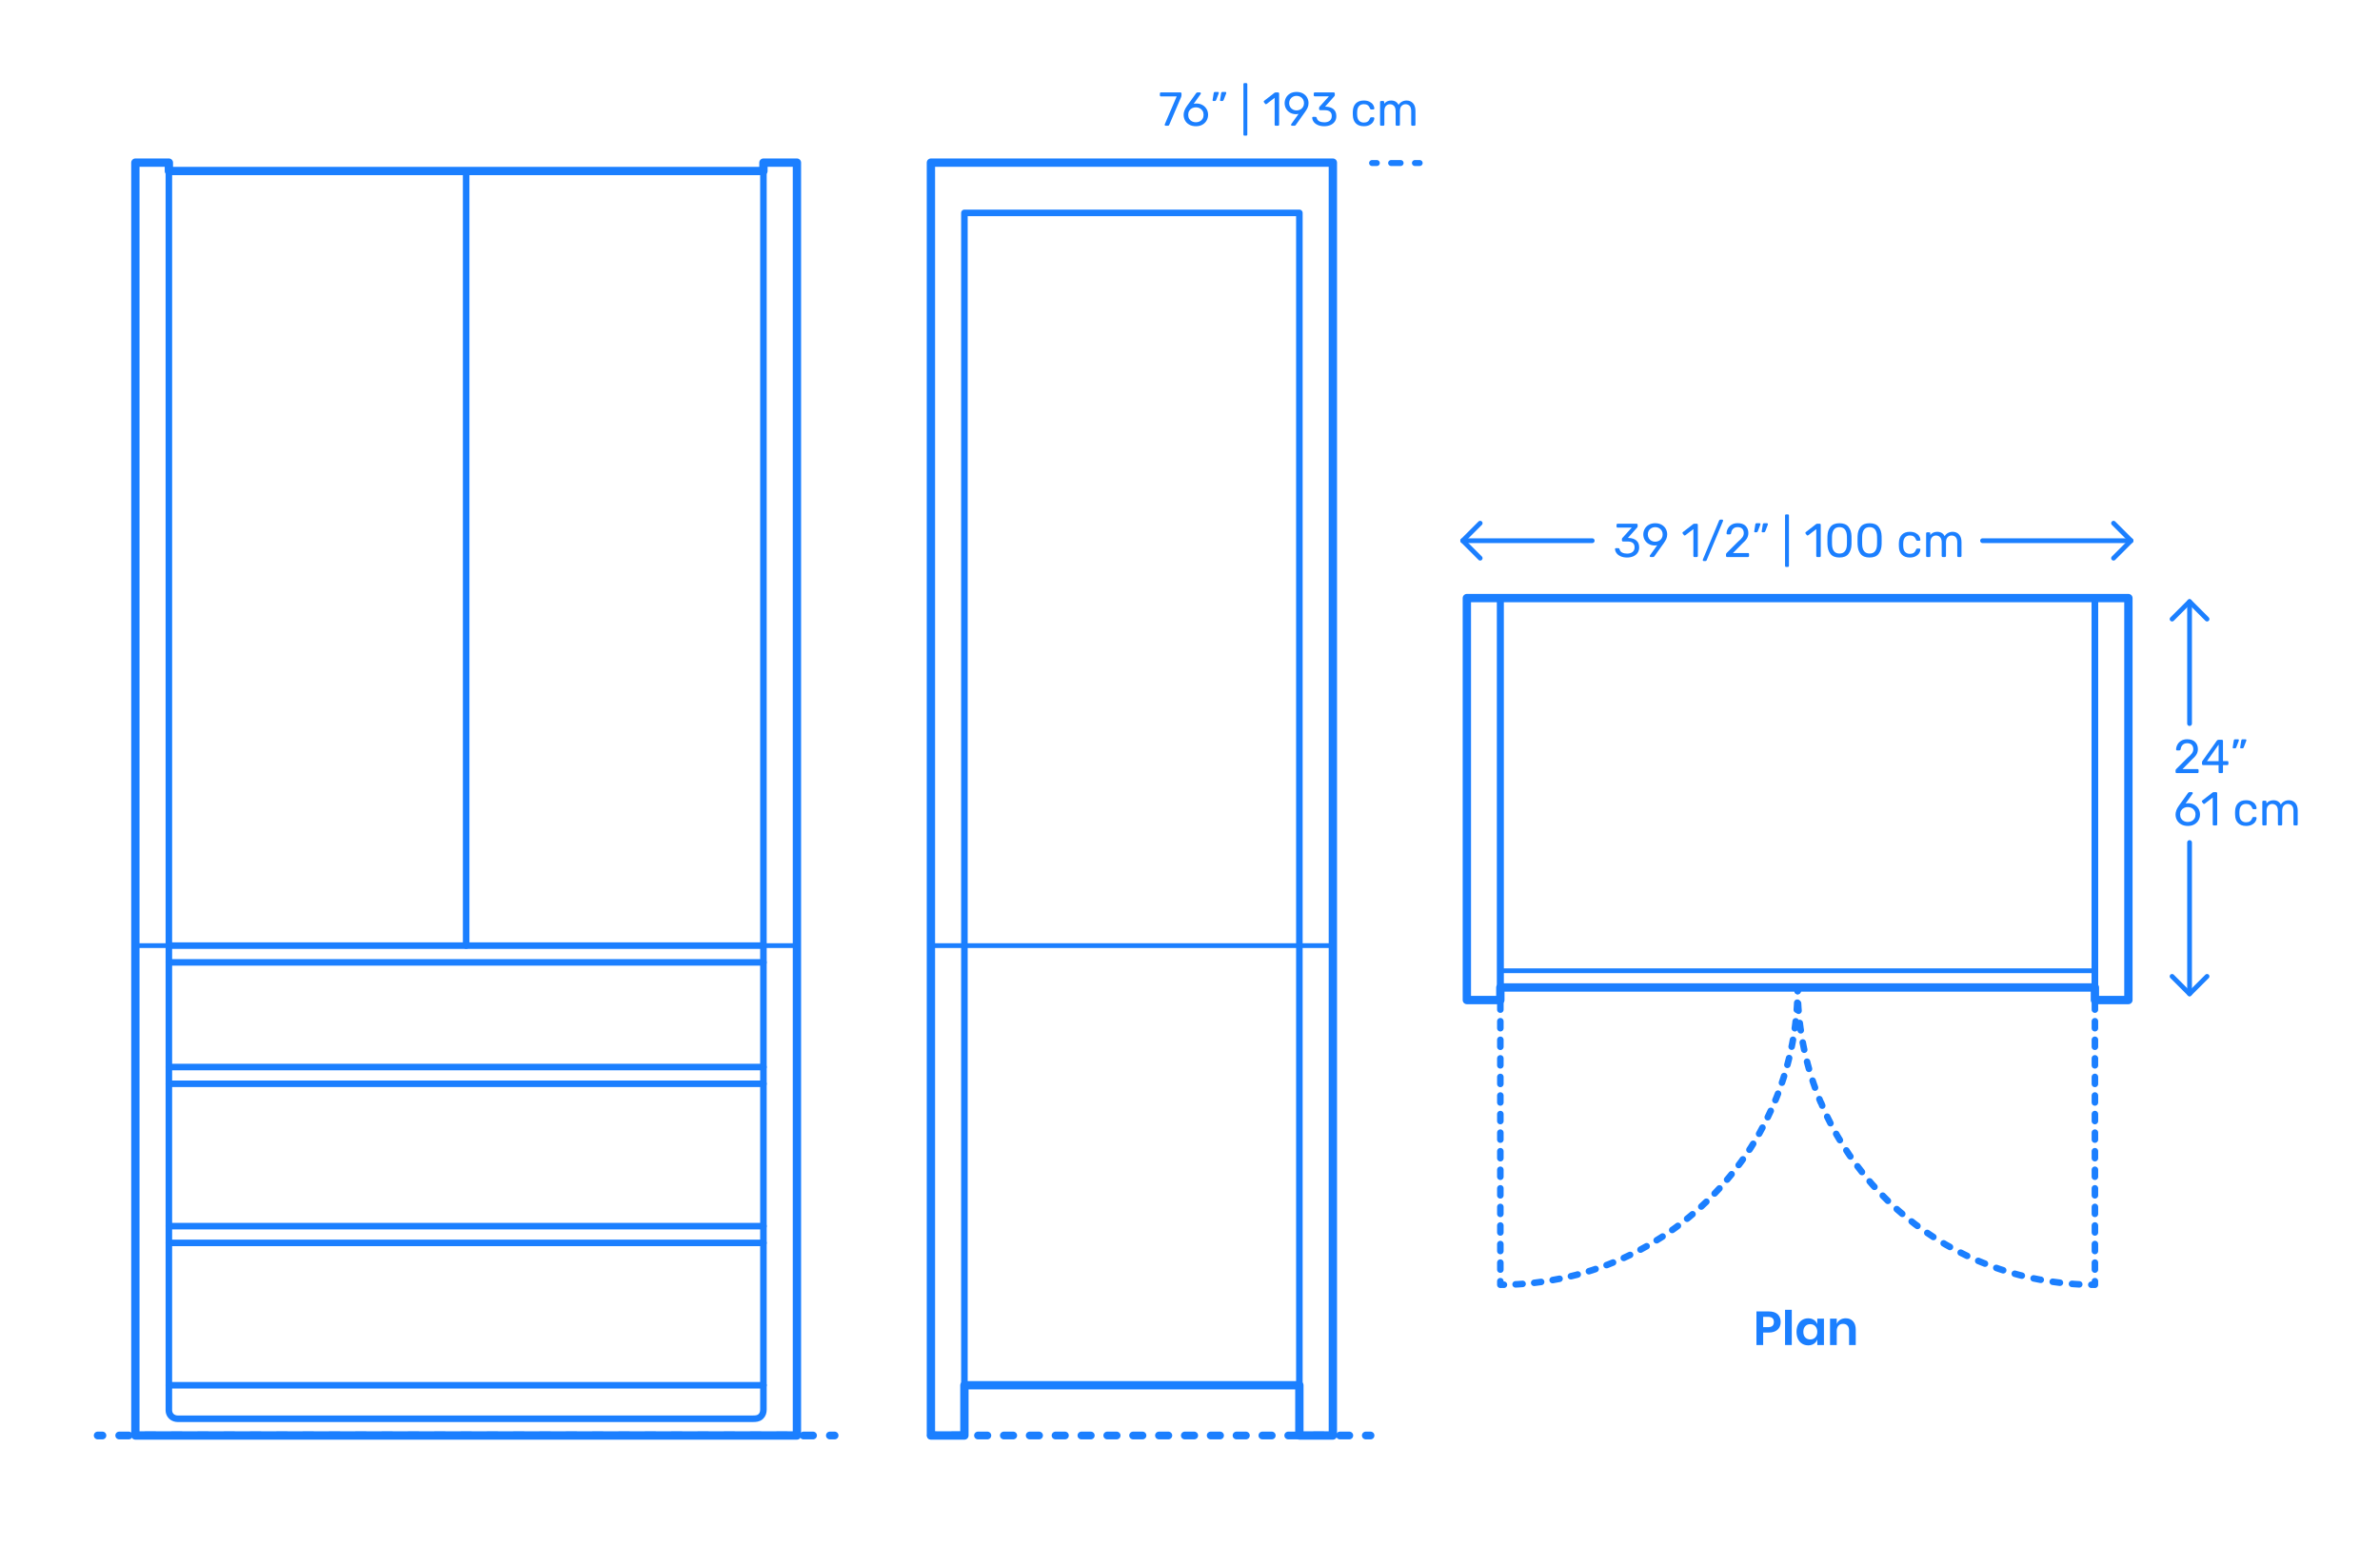 <?xml version="1.0" encoding="utf-8"?>
<!-- Generator: Adobe Illustrator 23.0.3, SVG Export Plug-In . SVG Version: 6.00 Build 0)  -->
<!DOCTYPE svg PUBLIC "-//W3C//DTD SVG 1.1//EN" "http://www.w3.org/Graphics/SVG/1.1/DTD/svg11.dtd">
<svg version="1.1" xmlns:x="http://ns.adobe.com/Extensibility/1.0/" xmlns:i="http://ns.adobe.com/AdobeIllustrator/10.0/" xmlns:graph="http://ns.adobe.com/Graphs/1.0/"
	 xmlns="http://www.w3.org/2000/svg" xmlns:xlink="http://www.w3.org/1999/xlink" x="0px" y="0px" viewBox="0 0 1000 650"
	 enable-background="new 0 0 1000 650" xml:space="preserve">
<g id="FILL-BACKGROUND">
	<rect fill="#FFFFFF" width="1000" height="650"/>
</g>
<g id="N-DIMENSIONS">
	<g id="MTEXT_36_">
		<g>
			<g>
				<g>
					<path fill="#1B7FFF" d="M740.824,559.896v5.24h-2.82v-14.12h5.14c1.667,0,2.923,0.4,3.77,1.2s1.27,1.887,1.27,3.26
						c0,1.347-0.437,2.42-1.31,3.22c-0.874,0.801-2.117,1.2-3.73,1.2H740.824z M745.324,555.476c0-0.706-0.193-1.246-0.58-1.62
						c-0.387-0.373-1.02-0.56-1.9-0.56h-2.02v4.34h2.02C744.497,557.636,745.324,556.916,745.324,555.476z"/>
					<path fill="#1B7FFF" d="M752.844,550.336v14.8h-2.82v-14.8H752.844z"/>
					<path fill="#1B7FFF" d="M762.144,554.576c0.667,0.439,1.14,1.033,1.42,1.779v-2.3h2.8v11.08h-2.8v-2.32
						c-0.28,0.747-0.753,1.344-1.42,1.79c-0.667,0.447-1.467,0.67-2.4,0.67c-0.934,0-1.773-0.227-2.52-0.68
						c-0.747-0.453-1.33-1.11-1.75-1.97c-0.42-0.86-0.63-1.87-0.63-3.03s0.21-2.17,0.63-3.03c0.42-0.859,1.003-1.517,1.75-1.97
						c0.747-0.453,1.586-0.68,2.52-0.68C760.677,553.916,761.477,554.136,762.144,554.576z M758.503,557.235
						c-0.533,0.574-0.8,1.36-0.8,2.36s0.267,1.783,0.8,2.35c0.533,0.567,1.24,0.851,2.12,0.851c0.853,0,1.557-0.29,2.11-0.87
						s0.83-1.356,0.83-2.33c0-0.986-0.277-1.77-0.83-2.35s-1.257-0.87-2.11-0.87C759.744,556.376,759.037,556.663,758.503,557.235z"
						/>
					<path fill="#1B7FFF" d="M778.583,555.155c0.76,0.841,1.14,2.021,1.14,3.54v6.44h-2.8v-6.12c0-0.88-0.227-1.563-0.68-2.05
						c-0.454-0.486-1.074-0.73-1.86-0.73c-0.8,0-1.44,0.261-1.92,0.78c-0.48,0.521-0.72,1.267-0.72,2.24v5.88h-2.82v-11.08h2.82
						v2.22c0.293-0.746,0.776-1.33,1.45-1.75s1.45-0.63,2.33-0.63C776.804,553.896,777.824,554.315,778.583,555.155z"/>
				</g>
			</g>
		</g>
	</g>
	<g>
		<g id="POLYLINE_584_">
			
				<polyline fill="none" stroke="#1B7FFF" stroke-width="2" stroke-linecap="round" stroke-linejoin="round" stroke-miterlimit="10" points="
				927.332,410.242 919.984,417.59 912.637,410.242 			"/>
		</g>
		<g id="POLYLINE_583_">
			
				<polyline fill="none" stroke="#1B7FFF" stroke-width="2" stroke-linecap="round" stroke-linejoin="round" stroke-miterlimit="10" points="
				927.332,260.119 919.984,252.772 912.637,260.119 			"/>
		</g>
		<g id="MTEXT_105_">
			<g>
				<g>
					<g>
						<path fill="#1B7FFF" d="M914.229,324.704c-0.087-0.087-0.13-0.196-0.13-0.33v-0.601c0-0.307,0.167-0.6,0.5-0.879l4.359-4.34
							c0.987-0.841,1.667-1.527,2.04-2.061c0.373-0.533,0.56-1.1,0.56-1.7c0-0.786-0.22-1.403-0.66-1.851
							c-0.44-0.445-1.08-0.67-1.92-0.67c-0.8,0-1.433,0.234-1.9,0.701c-0.466,0.467-0.753,1.093-0.859,1.879
							c-0.027,0.147-0.094,0.26-0.2,0.34c-0.107,0.08-0.213,0.121-0.32,0.121h-0.96c-0.12,0-0.22-0.041-0.3-0.121
							c-0.08-0.08-0.12-0.172-0.12-0.279c0.026-0.707,0.216-1.391,0.57-2.051c0.353-0.659,0.876-1.199,1.57-1.619
							c0.693-0.42,1.533-0.631,2.52-0.631c1.493,0,2.617,0.391,3.37,1.171c0.753,0.78,1.13,1.771,1.13,2.97
							c0,0.84-0.203,1.598-0.61,2.27c-0.407,0.674-1.043,1.384-1.91,2.131l-3.94,4h6.3c0.146,0,0.26,0.039,0.34,0.119
							s0.12,0.193,0.12,0.34v0.761c0,0.134-0.043,0.243-0.13,0.33c-0.086,0.087-0.197,0.13-0.33,0.13h-8.76
							C914.426,324.834,914.316,324.791,914.229,324.704z"/>
						<path fill="#1B7FFF" d="M932.309,324.704c-0.087-0.087-0.13-0.196-0.13-0.33v-2.92h-6.5c-0.133,0-0.244-0.044-0.33-0.13
							c-0.087-0.087-0.13-0.197-0.13-0.33v-0.74c0-0.187,0.073-0.387,0.22-0.6l6.02-8.48c0.067-0.106,0.167-0.189,0.3-0.25
							c0.133-0.061,0.28-0.09,0.44-0.09h1.36c0.146,0,0.26,0.04,0.34,0.12c0.08,0.08,0.12,0.193,0.12,0.34v8.479h1.82
							c0.133,0,0.243,0.044,0.33,0.131c0.087,0.086,0.13,0.197,0.13,0.33v0.76c0,0.133-0.043,0.243-0.13,0.33
							c-0.087,0.086-0.197,0.13-0.33,0.13h-1.82v2.92c0,0.134-0.043,0.243-0.13,0.33c-0.087,0.087-0.197,0.13-0.33,0.13h-0.92
							C932.505,324.834,932.395,324.791,932.309,324.704z M927.299,319.814h4.9v-6.961L927.299,319.814z"/>
						<path fill="#1B7FFF" d="M938.168,314.314c-0.06-0.08-0.077-0.181-0.05-0.301l0.44-2.8c0.053-0.386,0.24-0.58,0.56-0.58h1.28
							c0.093,0,0.17,0.034,0.23,0.101s0.09,0.146,0.09,0.24c0,0.133-0.02,0.239-0.06,0.319l-1.04,2.7
							c-0.067,0.146-0.14,0.257-0.22,0.33s-0.2,0.109-0.36,0.109h-0.62C938.312,314.434,938.229,314.395,938.168,314.314z
							 M941.309,314.314c-0.06-0.08-0.077-0.181-0.05-0.301l0.44-2.8c0.053-0.386,0.24-0.58,0.56-0.58h1.28
							c0.093,0,0.17,0.034,0.23,0.101s0.09,0.146,0.09,0.24c0,0.133-0.02,0.239-0.06,0.319l-1.04,2.7
							c-0.067,0.146-0.14,0.257-0.22,0.33s-0.2,0.109-0.36,0.109h-0.62C941.452,314.434,941.369,314.395,941.309,314.314z"/>
						<path fill="#1B7FFF" d="M916.489,346.383c-0.78-0.433-1.374-1.016-1.78-1.75c-0.407-0.732-0.61-1.532-0.61-2.399
							c0-1.146,0.46-2.373,1.38-3.68l3.82-5.32c0.013-0.013,0.05-0.06,0.11-0.14s0.137-0.144,0.23-0.19
							c0.093-0.046,0.2-0.069,0.32-0.069h0.98c0.12,0,0.217,0.043,0.29,0.129c0.073,0.088,0.11,0.19,0.11,0.311
							c0,0.066-0.034,0.153-0.1,0.26l-2.92,4.08c0.346-0.08,0.733-0.119,1.16-0.119c0.973,0,1.83,0.217,2.57,0.649
							c0.74,0.434,1.313,1.007,1.72,1.72c0.407,0.714,0.61,1.497,0.61,2.35c0,0.854-0.203,1.65-0.61,2.391s-0.997,1.33-1.77,1.77
							c-0.773,0.44-1.687,0.66-2.74,0.66C918.192,347.033,917.269,346.816,916.489,346.383z M920.859,345.014
							c0.493-0.24,0.886-0.597,1.18-1.07c0.293-0.473,0.44-1.043,0.44-1.71c0-0.653-0.15-1.216-0.45-1.69
							c-0.3-0.473-0.697-0.832-1.19-1.08c-0.494-0.246-1.027-0.369-1.6-0.369c-0.574,0-1.107,0.123-1.6,0.369
							c-0.494,0.248-0.887,0.607-1.18,1.08c-0.293,0.475-0.44,1.037-0.44,1.69c0,0.667,0.146,1.237,0.44,1.71
							c0.293,0.474,0.686,0.83,1.18,1.07c0.493,0.24,1.026,0.359,1.6,0.359C919.825,345.373,920.365,345.254,920.859,345.014z"/>
						<path fill="#1B7FFF" d="M929.839,346.703c-0.08-0.086-0.12-0.196-0.12-0.33v-11.279l-3.36,2.58
							c-0.094,0.08-0.194,0.119-0.3,0.119c-0.12,0-0.233-0.066-0.34-0.199l-0.48-0.62c-0.067-0.093-0.1-0.187-0.1-0.28
							c0-0.146,0.066-0.267,0.2-0.359l4.34-3.36c0.146-0.093,0.32-0.14,0.52-0.14h0.94c0.133,0,0.243,0.043,0.33,0.129
							c0.086,0.088,0.13,0.197,0.13,0.33v13.08c0,0.134-0.043,0.244-0.13,0.33c-0.087,0.088-0.197,0.131-0.33,0.131h-0.98
							C930.025,346.834,929.918,346.791,929.839,346.703z"/>
						<path fill="#1B7FFF" d="M940.378,345.824c-0.8-0.807-1.22-1.938-1.26-3.391l-0.02-0.801l0.02-0.799
							c0.04-1.453,0.46-2.584,1.26-3.391c0.8-0.807,1.913-1.21,3.34-1.21c0.96,0,1.77,0.17,2.43,0.511
							c0.66,0.34,1.153,0.763,1.48,1.27s0.503,1.014,0.53,1.52c0.013,0.12-0.03,0.227-0.13,0.32c-0.1,0.094-0.21,0.141-0.33,0.141
							h-0.88c-0.133,0-0.233-0.031-0.3-0.091c-0.067-0.06-0.133-0.17-0.2-0.329c-0.24-0.654-0.57-1.117-0.99-1.391
							s-0.95-0.41-1.59-0.41c-0.84,0-1.507,0.26-2,0.78c-0.494,0.521-0.76,1.313-0.8,2.38l-0.02,0.699l0.02,0.701
							c0.04,1.066,0.307,1.859,0.8,2.379c0.493,0.521,1.16,0.781,2,0.781c0.653,0,1.187-0.137,1.6-0.41
							c0.414-0.273,0.74-0.736,0.98-1.391c0.067-0.16,0.133-0.27,0.2-0.33c0.066-0.06,0.167-0.09,0.3-0.09h0.88
							c0.12,0,0.23,0.047,0.33,0.141c0.1,0.093,0.143,0.199,0.13,0.319c-0.027,0.493-0.204,0.993-0.53,1.5s-0.82,0.934-1.48,1.28
							c-0.66,0.346-1.47,0.52-2.43,0.52C942.291,347.033,941.178,346.631,940.378,345.824z"/>
						<path fill="#1B7FFF" d="M950.688,346.703c-0.087-0.086-0.13-0.196-0.13-0.33v-9.479c0-0.134,0.043-0.243,0.13-0.33
							s0.197-0.13,0.33-0.13h0.84c0.133,0,0.24,0.043,0.32,0.13s0.12,0.196,0.12,0.33v0.681c0.72-0.895,1.693-1.341,2.92-1.341
							c1.466,0,2.506,0.614,3.12,1.841c0.32-0.561,0.777-1.008,1.37-1.341s1.257-0.5,1.99-0.5c1.093,0,1.986,0.374,2.68,1.12
							c0.693,0.747,1.04,1.826,1.04,3.24v5.779c0,0.134-0.043,0.244-0.13,0.33c-0.087,0.088-0.197,0.131-0.33,0.131h-0.86
							c-0.133,0-0.244-0.043-0.33-0.131c-0.087-0.086-0.13-0.196-0.13-0.33v-5.6c0-1.066-0.22-1.83-0.66-2.29s-1.02-0.69-1.74-0.69
							c-0.64,0-1.19,0.237-1.65,0.711c-0.46,0.473-0.69,1.229-0.69,2.27v5.6c0,0.134-0.043,0.244-0.13,0.33
							c-0.087,0.088-0.197,0.131-0.33,0.131h-0.88c-0.133,0-0.244-0.043-0.33-0.131c-0.087-0.086-0.13-0.196-0.13-0.33v-5.6
							c0-1.053-0.23-1.812-0.69-2.279s-1.03-0.701-1.71-0.701c-0.64,0-1.19,0.234-1.65,0.701c-0.46,0.467-0.69,1.219-0.69,2.26
							v5.619c0,0.134-0.043,0.244-0.13,0.33c-0.087,0.088-0.197,0.131-0.33,0.131h-0.88
							C950.885,346.834,950.775,346.791,950.688,346.703z"/>
					</g>
				</g>
			</g>
		</g>
		<g id="POLYLINE_582_">
			
				<line fill="none" stroke="#1B7FFF" stroke-width="2" stroke-linecap="round" stroke-linejoin="round" stroke-miterlimit="10" x1="919.984" y1="417.59" x2="919.984" y2="354"/>
		</g>
		<g id="POLYLINE_581_">
			
				<line fill="none" stroke="#1B7FFF" stroke-width="2" stroke-linecap="round" stroke-linejoin="round" stroke-miterlimit="10" x1="919.984" y1="304.023" x2="919.984" y2="252.772"/>
		</g>
	</g>
	<g>
		<g id="POLYLINE_580_">
			
				<polyline fill="none" stroke="#1B7FFF" stroke-width="2" stroke-linecap="round" stroke-linejoin="round" stroke-miterlimit="10" points="
				888.046,219.833 895.393,227.181 888.046,234.528 			"/>
		</g>
		<g id="POLYLINE_579_">
			
				<polyline fill="none" stroke="#1B7FFF" stroke-width="2" stroke-linecap="round" stroke-linejoin="round" stroke-miterlimit="10" points="
				621.923,219.833 614.575,227.181 621.923,234.528 			"/>
		</g>
		<g id="MTEXT_103_">
			<g>
				<g>
					<g>
						<path fill="#1B7FFF" d="M680.94,233.736c-0.76-0.34-1.337-0.783-1.73-1.33c-0.394-0.546-0.604-1.112-0.63-1.699
							c0-0.12,0.04-0.217,0.12-0.29s0.18-0.11,0.3-0.11h0.9c0.146,0,0.267,0.03,0.36,0.09c0.093,0.061,0.167,0.178,0.22,0.351
							c0.173,0.68,0.55,1.159,1.13,1.44c0.58,0.279,1.263,0.42,2.05,0.42c0.96,0,1.723-0.23,2.29-0.69
							c0.566-0.46,0.85-1.116,0.85-1.97c0-1.627-0.994-2.44-2.98-2.44h-1.88c-0.134,0-0.244-0.043-0.33-0.13
							c-0.087-0.086-0.13-0.197-0.13-0.33v-0.52c0-0.201,0.073-0.373,0.22-0.521l3.9-4.319h-5.92c-0.133,0-0.243-0.041-0.33-0.121
							s-0.13-0.186-0.13-0.319v-0.72c0-0.146,0.043-0.264,0.13-0.351s0.197-0.13,0.33-0.13h7.92c0.146,0,0.263,0.043,0.35,0.13
							c0.086,0.087,0.13,0.204,0.13,0.351v0.66c0,0.146-0.067,0.299-0.2,0.459l-3.9,4.381h0.32c1.36,0.039,2.437,0.393,3.23,1.06
							c0.793,0.667,1.19,1.64,1.19,2.92c0,0.88-0.217,1.637-0.65,2.271c-0.434,0.633-1.037,1.119-1.81,1.459
							c-0.773,0.34-1.647,0.511-2.62,0.511C682.6,234.247,681.7,234.076,680.94,233.736z"/>
						<path fill="#1B7FFF" d="M693.27,233.917c-0.073-0.087-0.11-0.19-0.11-0.31c0-0.094,0.026-0.181,0.08-0.261l3.08-4.28
							c-0.32,0.08-0.693,0.121-1.12,0.121c-0.96-0.014-1.8-0.237-2.52-0.67c-0.72-0.434-1.27-1-1.65-1.701
							c-0.38-0.699-0.57-1.449-0.57-2.25c0-0.799,0.19-1.56,0.57-2.279c0.38-0.721,0.946-1.307,1.7-1.76s1.663-0.681,2.73-0.681
							s1.98,0.22,2.74,0.66c0.76,0.44,1.333,1.017,1.72,1.729c0.386,0.714,0.58,1.478,0.58,2.291c0,0.732-0.13,1.379-0.39,1.939
							c-0.26,0.561-0.604,1.141-1.03,1.74l-3.88,5.439c-0.093,0.121-0.184,0.217-0.27,0.291c-0.087,0.072-0.21,0.109-0.37,0.109h-1
							C693.439,234.047,693.343,234.004,693.27,233.917z M697.04,227.227c0.48-0.253,0.86-0.609,1.14-1.07
							c0.28-0.459,0.42-0.989,0.42-1.59c0-0.613-0.14-1.152-0.42-1.619s-0.66-0.827-1.14-1.08c-0.48-0.254-1.007-0.381-1.58-0.381
							c-0.56,0-1.077,0.127-1.55,0.381c-0.474,0.253-0.85,0.613-1.13,1.08c-0.28,0.467-0.42,1.006-0.42,1.619
							c0,0.601,0.14,1.131,0.42,1.59c0.28,0.461,0.653,0.817,1.12,1.07c0.466,0.254,0.986,0.381,1.56,0.381
							S696.56,227.48,697.04,227.227z"/>
						<path fill="#1B7FFF" d="M711.619,233.917c-0.08-0.087-0.12-0.196-0.12-0.33v-11.28l-3.36,2.58
							c-0.094,0.08-0.194,0.12-0.3,0.12c-0.12,0-0.233-0.066-0.34-0.2l-0.48-0.619c-0.067-0.094-0.1-0.188-0.1-0.281
							c0-0.146,0.066-0.266,0.2-0.359l4.34-3.359c0.146-0.094,0.32-0.141,0.52-0.141h0.94c0.133,0,0.243,0.043,0.33,0.13
							c0.086,0.087,0.13,0.196,0.13,0.33v13.08c0,0.134-0.043,0.243-0.13,0.33c-0.087,0.087-0.197,0.13-0.33,0.13h-0.98
							C711.805,234.047,711.698,234.004,711.619,233.917z"/>
						<path fill="#1B7FFF" d="M715.559,235.607c-0.08-0.08-0.12-0.174-0.12-0.281c0-0.053,0.02-0.133,0.06-0.239l6.84-16.42
							c0.12-0.227,0.293-0.341,0.52-0.341h0.74c0.106,0,0.2,0.041,0.28,0.121s0.12,0.173,0.12,0.279c0,0.054-0.02,0.134-0.06,0.24
							l-6.86,16.42c-0.027,0.08-0.083,0.156-0.17,0.23c-0.087,0.072-0.204,0.109-0.35,0.109h-0.72
							C715.731,235.727,715.639,235.688,715.559,235.607z"/>
						<path fill="#1B7FFF" d="M725.348,233.917c-0.087-0.087-0.13-0.196-0.13-0.33v-0.601c0-0.307,0.167-0.6,0.5-0.879l4.36-4.34
							c0.987-0.841,1.667-1.527,2.04-2.061c0.373-0.533,0.56-1.1,0.56-1.7c0-0.786-0.22-1.403-0.66-1.851
							c-0.44-0.445-1.08-0.67-1.92-0.67c-0.8,0-1.433,0.234-1.9,0.701s-0.753,1.093-0.86,1.879c-0.027,0.147-0.094,0.26-0.2,0.34
							c-0.107,0.08-0.213,0.121-0.32,0.121h-0.96c-0.12,0-0.22-0.041-0.3-0.121c-0.08-0.08-0.12-0.172-0.12-0.279
							c0.026-0.707,0.216-1.391,0.57-2.051c0.353-0.659,0.876-1.199,1.57-1.619s1.533-0.631,2.52-0.631
							c1.493,0,2.617,0.391,3.37,1.171c0.753,0.78,1.13,1.771,1.13,2.97c0,0.84-0.203,1.598-0.61,2.27
							c-0.407,0.674-1.043,1.384-1.91,2.131l-3.94,4h6.3c0.146,0,0.26,0.039,0.34,0.119s0.12,0.193,0.12,0.34v0.761
							c0,0.134-0.043,0.243-0.13,0.33c-0.086,0.087-0.197,0.13-0.33,0.13h-8.76C725.545,234.047,725.435,234.004,725.348,233.917z"
							/>
						<path fill="#1B7FFF" d="M737.128,223.527c-0.06-0.08-0.077-0.181-0.05-0.301l0.44-2.8c0.053-0.386,0.24-0.58,0.56-0.58h1.28
							c0.093,0,0.17,0.034,0.23,0.101s0.09,0.146,0.09,0.24c0,0.133-0.02,0.239-0.06,0.319l-1.04,2.7
							c-0.067,0.146-0.14,0.257-0.22,0.33s-0.2,0.109-0.36,0.109h-0.62C737.271,223.646,737.188,223.607,737.128,223.527z
							 M740.269,223.527c-0.06-0.08-0.077-0.181-0.05-0.301l0.44-2.8c0.053-0.386,0.24-0.58,0.56-0.58h1.28
							c0.093,0,0.17,0.034,0.23,0.101s0.09,0.146,0.09,0.24c0,0.133-0.02,0.239-0.06,0.319l-1.04,2.7
							c-0.067,0.146-0.14,0.257-0.22,0.33s-0.2,0.109-0.36,0.109h-0.62C740.412,223.646,740.329,223.607,740.269,223.527z"/>
						<path fill="#1B7FFF" d="M750.138,238.076c-0.08-0.086-0.12-0.196-0.12-0.329v-21.16c0-0.134,0.04-0.243,0.12-0.33
							s0.187-0.13,0.32-0.13h0.74c0.133,0,0.243,0.043,0.33,0.13c0.087,0.087,0.13,0.196,0.13,0.33v21.16
							c0,0.133-0.043,0.243-0.13,0.329c-0.086,0.088-0.197,0.131-0.33,0.131h-0.74C750.325,238.207,750.218,238.164,750.138,238.076
							z"/>
						<path fill="#1B7FFF" d="M763.257,233.917c-0.08-0.087-0.12-0.196-0.12-0.33v-11.28l-3.36,2.58
							c-0.094,0.08-0.194,0.12-0.3,0.12c-0.12,0-0.233-0.066-0.34-0.2l-0.48-0.619c-0.067-0.094-0.1-0.188-0.1-0.281
							c0-0.146,0.066-0.266,0.2-0.359l4.34-3.359c0.146-0.094,0.32-0.141,0.52-0.141h0.94c0.133,0,0.243,0.043,0.33,0.13
							c0.086,0.087,0.13,0.196,0.13,0.33v13.08c0,0.134-0.043,0.243-0.13,0.33c-0.087,0.087-0.197,0.13-0.33,0.13h-0.98
							C763.444,234.047,763.337,234.004,763.257,233.917z"/>
						<path fill="#1B7FFF" d="M769.106,232.736c-0.793-1.006-1.217-2.322-1.27-3.949l-0.02-1.721l0.02-1.779
							c0.04-1.613,0.463-2.924,1.27-3.93c0.807-1.008,2.063-1.511,3.77-1.511c1.72,0,2.983,0.503,3.79,1.511
							c0.807,1.006,1.23,2.316,1.27,3.93c0.013,0.373,0.02,0.967,0.02,1.779c0,0.787-0.007,1.36-0.02,1.721
							c-0.053,1.627-0.477,2.943-1.27,3.949c-0.793,1.008-2.057,1.511-3.79,1.511C771.157,234.247,769.9,233.744,769.106,232.736z
							 M775.197,231.566c0.52-0.68,0.793-1.64,0.82-2.879c0.013-0.387,0.02-0.94,0.02-1.66c0-0.733-0.007-1.28-0.02-1.641
							c-0.027-1.227-0.303-2.184-0.83-2.869c-0.527-0.688-1.297-1.031-2.31-1.031s-1.78,0.344-2.3,1.031
							c-0.52,0.686-0.793,1.643-0.82,2.869l-0.02,1.641l0.02,1.66c0.026,1.239,0.3,2.199,0.82,2.879
							c0.52,0.681,1.287,1.021,2.3,1.021C773.903,232.587,774.677,232.247,775.197,231.566z"/>
						<path fill="#1B7FFF" d="M781.766,232.736c-0.793-1.006-1.217-2.322-1.27-3.949l-0.02-1.721l0.02-1.779
							c0.04-1.613,0.463-2.924,1.27-3.93c0.807-1.008,2.063-1.511,3.77-1.511c1.72,0,2.983,0.503,3.79,1.511
							c0.807,1.006,1.23,2.316,1.27,3.93c0.013,0.373,0.02,0.967,0.02,1.779c0,0.787-0.007,1.36-0.02,1.721
							c-0.053,1.627-0.477,2.943-1.27,3.949c-0.793,1.008-2.057,1.511-3.79,1.511C783.816,234.247,782.56,233.744,781.766,232.736z
							 M787.856,231.566c0.52-0.68,0.793-1.64,0.82-2.879c0.013-0.387,0.02-0.94,0.02-1.66c0-0.733-0.007-1.28-0.02-1.641
							c-0.027-1.227-0.303-2.184-0.83-2.869c-0.527-0.688-1.297-1.031-2.31-1.031s-1.78,0.344-2.3,1.031
							c-0.52,0.686-0.793,1.643-0.82,2.869l-0.02,1.641l0.02,1.66c0.026,1.239,0.3,2.199,0.82,2.879
							c0.52,0.681,1.287,1.021,2.3,1.021C786.563,232.587,787.336,232.247,787.856,231.566z"/>
						<path fill="#1B7FFF" d="M799.116,233.037c-0.8-0.807-1.22-1.938-1.26-3.391l-0.02-0.8l0.02-0.8
							c0.04-1.453,0.46-2.583,1.26-3.391c0.8-0.807,1.913-1.209,3.34-1.209c0.96,0,1.77,0.17,2.429,0.51
							c0.66,0.34,1.153,0.764,1.48,1.27c0.327,0.508,0.503,1.014,0.53,1.521c0.013,0.12-0.03,0.227-0.13,0.319
							c-0.1,0.094-0.21,0.141-0.33,0.141h-0.88c-0.133,0-0.233-0.03-0.3-0.09c-0.067-0.061-0.133-0.17-0.2-0.33
							c-0.24-0.653-0.57-1.117-0.99-1.391c-0.419-0.273-0.95-0.41-1.589-0.41c-0.84,0-1.507,0.261-2,0.781
							c-0.494,0.52-0.76,1.312-0.8,2.379l-0.02,0.7l0.02,0.7c0.04,1.066,0.307,1.859,0.8,2.38c0.493,0.521,1.16,0.78,2,0.78
							c0.653,0,1.187-0.137,1.599-0.41c0.414-0.273,0.74-0.736,0.98-1.391c0.067-0.159,0.133-0.27,0.2-0.33
							c0.066-0.059,0.167-0.09,0.3-0.09h0.88c0.12,0,0.23,0.047,0.33,0.141c0.1,0.094,0.143,0.199,0.13,0.32
							c-0.027,0.493-0.204,0.993-0.53,1.5c-0.327,0.506-0.82,0.934-1.48,1.279c-0.66,0.347-1.469,0.521-2.429,0.521
							C801.029,234.247,799.917,233.844,799.116,233.037z"/>
						<path fill="#1B7FFF" d="M809.425,233.917c-0.087-0.087-0.13-0.196-0.13-0.33v-9.479c0-0.134,0.043-0.244,0.13-0.33
							c0.087-0.087,0.197-0.131,0.33-0.131h0.84c0.133,0,0.24,0.044,0.32,0.131c0.08,0.086,0.12,0.196,0.12,0.33v0.68
							c0.72-0.894,1.693-1.34,2.92-1.34c1.466,0,2.506,0.613,3.12,1.84c0.32-0.561,0.777-1.007,1.37-1.34
							c0.593-0.334,1.257-0.5,1.99-0.5c1.093,0,1.986,0.373,2.68,1.119c0.693,0.748,1.04,1.827,1.04,3.24v5.78
							c0,0.134-0.043,0.243-0.13,0.33c-0.087,0.087-0.197,0.13-0.33,0.13h-0.86c-0.133,0-0.244-0.043-0.33-0.13
							c-0.087-0.087-0.13-0.196-0.13-0.33v-5.601c0-1.066-0.22-1.83-0.66-2.289c-0.44-0.461-1.02-0.69-1.74-0.69
							c-0.64,0-1.19,0.237-1.65,0.71c-0.46,0.474-0.69,1.23-0.69,2.27v5.601c0,0.134-0.043,0.243-0.13,0.33
							c-0.087,0.087-0.197,0.13-0.33,0.13h-0.88c-0.133,0-0.244-0.043-0.33-0.13c-0.087-0.087-0.13-0.196-0.13-0.33v-5.601
							c0-1.053-0.23-1.812-0.69-2.279s-1.03-0.7-1.71-0.7c-0.64,0-1.19,0.233-1.65,0.7c-0.46,0.467-0.69,1.22-0.69,2.26v5.62
							c0,0.134-0.043,0.243-0.13,0.33c-0.087,0.087-0.197,0.13-0.33,0.13h-0.88C809.622,234.047,809.512,234.004,809.425,233.917z"
							/>
					</g>
				</g>
			</g>
		</g>
		<g id="POLYLINE_578_">
			
				<line fill="none" stroke="#1B7FFF" stroke-width="2" stroke-linecap="round" stroke-linejoin="round" stroke-miterlimit="10" x1="895.393" y1="227.181" x2="833" y2="227.181"/>
		</g>
		<g id="POLYLINE_570_">
			
				<line fill="none" stroke="#1B7FFF" stroke-width="2" stroke-linecap="round" stroke-linejoin="round" stroke-miterlimit="10" x1="669" y1="227.181" x2="614.575" y2="227.181"/>
		</g>
	</g>
	<g>
		<g>
			<g id="MTEXT_37_">
				<g>
					<g>
						<g>
							<path fill="#1B7FFF" d="M489.473,52.704c-0.073-0.087-0.11-0.19-0.11-0.31l0.04-0.181l5-11.7h-6.6
								c-0.133,0-0.244-0.043-0.33-0.13c-0.087-0.087-0.13-0.196-0.13-0.329v-0.74c0-0.146,0.04-0.264,0.12-0.351
								c0.08-0.087,0.193-0.13,0.34-0.13h8.16c0.146,0,0.26,0.043,0.34,0.13s0.12,0.204,0.12,0.351v0.68
								c0,0.24-0.054,0.5-0.16,0.779l-4.94,11.561c-0.067,0.146-0.14,0.268-0.22,0.359c-0.08,0.094-0.193,0.141-0.34,0.141h-1
								C489.643,52.834,489.546,52.791,489.473,52.704z"/>
							<path fill="#1B7FFF" d="M499.713,52.384c-0.78-0.433-1.374-1.017-1.78-1.75s-0.61-1.532-0.61-2.399
								c0-1.146,0.46-2.373,1.38-3.68l3.82-5.32c0.013-0.014,0.05-0.061,0.11-0.141s0.137-0.143,0.23-0.189s0.2-0.07,0.32-0.07h0.98
								c0.12,0,0.217,0.043,0.29,0.13s0.11,0.19,0.11,0.31c0,0.067-0.034,0.154-0.1,0.261l-2.919,4.079
								c0.346-0.079,0.732-0.119,1.159-0.119c0.973,0,1.83,0.217,2.57,0.65c0.74,0.434,1.313,1.006,1.72,1.719
								c0.407,0.715,0.61,1.498,0.61,2.351c0,0.854-0.203,1.649-0.61,2.39s-0.997,1.33-1.77,1.771s-1.687,0.66-2.74,0.66
								C501.416,53.034,500.493,52.817,499.713,52.384z M504.083,51.014c0.493-0.24,0.886-0.596,1.18-1.07
								c0.293-0.473,0.44-1.043,0.44-1.709c0-0.653-0.15-1.217-0.45-1.69c-0.3-0.474-0.697-0.833-1.19-1.08
								c-0.494-0.247-1.027-0.37-1.6-0.37s-1.106,0.123-1.6,0.37c-0.494,0.247-0.887,0.606-1.18,1.08s-0.44,1.037-0.44,1.69
								c0,0.666,0.146,1.236,0.44,1.709c0.293,0.475,0.687,0.83,1.18,1.07c0.493,0.24,1.026,0.36,1.6,0.36
								C503.049,51.374,503.589,51.254,504.083,51.014z"/>
							<path fill="#1B7FFF" d="M509.552,42.314c-0.06-0.08-0.077-0.181-0.05-0.301l0.44-2.8c0.053-0.386,0.24-0.58,0.56-0.58h1.28
								c0.093,0,0.17,0.034,0.23,0.101s0.09,0.146,0.09,0.24c0,0.133-0.02,0.239-0.06,0.319l-1.04,2.7
								c-0.067,0.146-0.14,0.257-0.22,0.33s-0.2,0.109-0.36,0.109h-0.62C509.695,42.434,509.612,42.395,509.552,42.314z
								 M512.692,42.314c-0.06-0.08-0.077-0.181-0.05-0.301l0.44-2.8c0.053-0.386,0.24-0.58,0.56-0.58h1.28
								c0.093,0,0.17,0.034,0.23,0.101s0.09,0.146,0.09,0.24c0,0.133-0.02,0.239-0.06,0.319l-1.04,2.7
								c-0.067,0.146-0.14,0.257-0.22,0.33s-0.2,0.109-0.36,0.109h-0.62C512.835,42.434,512.752,42.395,512.692,42.314z"/>
							<path fill="#1B7FFF" d="M522.562,56.863c-0.08-0.086-0.12-0.196-0.12-0.329v-21.16c0-0.134,0.04-0.243,0.12-0.33
								s0.187-0.13,0.32-0.13h0.74c0.133,0,0.243,0.043,0.33,0.13c0.087,0.087,0.13,0.196,0.13,0.33v21.16
								c0,0.133-0.043,0.243-0.13,0.329c-0.086,0.088-0.197,0.131-0.33,0.131h-0.74C522.748,56.994,522.642,56.951,522.562,56.863z"
								/>
							<path fill="#1B7FFF" d="M535.681,52.704c-0.08-0.087-0.12-0.196-0.12-0.33v-11.28l-3.36,2.58
								c-0.094,0.08-0.194,0.12-0.3,0.12c-0.12,0-0.233-0.066-0.34-0.2l-0.48-0.619c-0.067-0.094-0.1-0.188-0.1-0.281
								c0-0.146,0.066-0.266,0.2-0.359l4.34-3.359c0.146-0.094,0.32-0.141,0.52-0.141h0.94c0.133,0,0.243,0.043,0.33,0.13
								c0.086,0.087,0.13,0.196,0.13,0.33v13.08c0,0.134-0.043,0.243-0.13,0.33c-0.087,0.087-0.197,0.13-0.33,0.13h-0.98
								C535.868,52.834,535.761,52.791,535.681,52.704z"/>
							<path fill="#1B7FFF" d="M542.571,52.704c-0.073-0.087-0.11-0.19-0.11-0.31c0-0.094,0.026-0.181,0.08-0.261l3.08-4.28
								c-0.32,0.08-0.693,0.121-1.12,0.121c-0.96-0.014-1.8-0.237-2.52-0.67c-0.72-0.434-1.27-1-1.65-1.701
								c-0.38-0.699-0.57-1.449-0.57-2.25c0-0.799,0.19-1.56,0.57-2.279c0.38-0.721,0.946-1.307,1.7-1.76s1.663-0.681,2.73-0.681
								s1.98,0.22,2.74,0.66c0.76,0.44,1.333,1.017,1.72,1.729c0.386,0.714,0.58,1.478,0.58,2.291c0,0.732-0.13,1.379-0.39,1.939
								c-0.26,0.561-0.604,1.141-1.03,1.74l-3.88,5.439c-0.093,0.121-0.184,0.217-0.27,0.291c-0.087,0.072-0.21,0.109-0.37,0.109h-1
								C542.741,52.834,542.644,52.791,542.571,52.704z M546.341,46.014c0.48-0.253,0.86-0.609,1.14-1.07
								c0.28-0.459,0.42-0.989,0.42-1.59c0-0.613-0.14-1.152-0.42-1.619s-0.66-0.827-1.14-1.08c-0.48-0.254-1.007-0.381-1.58-0.381
								c-0.56,0-1.077,0.127-1.55,0.381c-0.474,0.253-0.85,0.613-1.13,1.08c-0.28,0.467-0.42,1.006-0.42,1.619
								c0,0.601,0.14,1.131,0.42,1.59c0.28,0.461,0.653,0.817,1.12,1.07c0.466,0.254,0.986,0.381,1.56,0.381
								S545.861,46.268,546.341,46.014z"/>
							<path fill="#1B7FFF" d="M553.701,52.523c-0.76-0.34-1.337-0.783-1.73-1.33c-0.394-0.546-0.604-1.112-0.63-1.699
								c0-0.12,0.04-0.217,0.12-0.29s0.18-0.11,0.3-0.11h0.9c0.146,0,0.267,0.03,0.36,0.09c0.093,0.061,0.167,0.178,0.22,0.351
								c0.173,0.68,0.55,1.159,1.13,1.44c0.58,0.279,1.263,0.42,2.05,0.42c0.96,0,1.723-0.23,2.29-0.69
								c0.566-0.46,0.85-1.116,0.85-1.97c0-1.627-0.994-2.44-2.98-2.44h-1.88c-0.134,0-0.244-0.043-0.33-0.13
								c-0.087-0.086-0.13-0.197-0.13-0.33v-0.52c0-0.201,0.073-0.373,0.22-0.521l3.9-4.319h-5.92c-0.133,0-0.243-0.041-0.33-0.121
								s-0.13-0.186-0.13-0.319v-0.72c0-0.146,0.043-0.264,0.13-0.351s0.197-0.13,0.33-0.13h7.92c0.146,0,0.263,0.043,0.35,0.13
								c0.086,0.087,0.13,0.204,0.13,0.351v0.66c0,0.146-0.067,0.299-0.2,0.459l-3.9,4.381h0.32c1.36,0.039,2.437,0.393,3.23,1.06
								c0.793,0.667,1.19,1.64,1.19,2.92c0,0.88-0.217,1.637-0.65,2.271c-0.434,0.633-1.037,1.119-1.81,1.459
								c-0.773,0.34-1.647,0.511-2.62,0.511C555.36,53.034,554.46,52.863,553.701,52.523z"/>
							<path fill="#1B7FFF" d="M569.68,51.824c-0.8-0.807-1.22-1.938-1.26-3.391l-0.02-0.8l0.02-0.8
								c0.04-1.453,0.46-2.583,1.26-3.391c0.8-0.807,1.913-1.209,3.34-1.209c0.96,0,1.77,0.17,2.43,0.51
								c0.66,0.34,1.153,0.764,1.48,1.27c0.327,0.508,0.503,1.014,0.53,1.521c0.013,0.12-0.03,0.227-0.13,0.319
								c-0.1,0.094-0.21,0.141-0.33,0.141h-0.88c-0.133,0-0.233-0.03-0.3-0.09c-0.067-0.061-0.133-0.17-0.2-0.33
								c-0.24-0.653-0.57-1.117-0.99-1.391s-0.95-0.41-1.59-0.41c-0.84,0-1.507,0.261-2,0.781c-0.494,0.52-0.76,1.312-0.8,2.379
								l-0.02,0.7l0.02,0.7c0.04,1.066,0.307,1.859,0.8,2.38c0.493,0.521,1.16,0.78,2,0.78c0.653,0,1.187-0.137,1.6-0.41
								c0.414-0.273,0.74-0.736,0.98-1.391c0.067-0.159,0.133-0.27,0.2-0.33c0.066-0.059,0.167-0.09,0.3-0.09H577
								c0.12,0,0.23,0.047,0.33,0.141c0.1,0.094,0.143,0.199,0.13,0.32c-0.027,0.493-0.204,0.993-0.53,1.5
								c-0.327,0.506-0.82,0.934-1.48,1.279c-0.66,0.347-1.47,0.521-2.43,0.521C571.593,53.034,570.48,52.631,569.68,51.824z"/>
							<path fill="#1B7FFF" d="M579.989,52.704c-0.087-0.087-0.13-0.196-0.13-0.33v-9.479c0-0.134,0.043-0.244,0.13-0.33
								c0.087-0.087,0.197-0.131,0.33-0.131h0.84c0.133,0,0.24,0.044,0.32,0.131c0.08,0.086,0.12,0.196,0.12,0.33v0.68
								c0.72-0.894,1.693-1.34,2.92-1.34c1.466,0,2.506,0.613,3.12,1.84c0.32-0.561,0.777-1.007,1.37-1.34
								c0.593-0.334,1.257-0.5,1.99-0.5c1.093,0,1.986,0.373,2.68,1.119c0.693,0.748,1.04,1.827,1.04,3.24v5.78
								c0,0.134-0.043,0.243-0.13,0.33c-0.087,0.087-0.197,0.13-0.33,0.13h-0.86c-0.133,0-0.244-0.043-0.33-0.13
								c-0.087-0.087-0.13-0.196-0.13-0.33v-5.601c0-1.066-0.22-1.83-0.66-2.289c-0.44-0.461-1.02-0.69-1.74-0.69
								c-0.64,0-1.19,0.237-1.65,0.71c-0.46,0.474-0.69,1.23-0.69,2.27v5.601c0,0.134-0.043,0.243-0.13,0.33
								c-0.087,0.087-0.197,0.13-0.33,0.13h-0.88c-0.133,0-0.244-0.043-0.33-0.13c-0.087-0.087-0.13-0.196-0.13-0.33v-5.601
								c0-1.053-0.23-1.812-0.69-2.279s-1.03-0.7-1.71-0.7c-0.64,0-1.19,0.233-1.65,0.7c-0.46,0.467-0.69,1.22-0.69,2.26v5.62
								c0,0.134-0.043,0.243-0.13,0.33c-0.087,0.087-0.197,0.13-0.33,0.13h-0.88C580.186,52.834,580.076,52.791,579.989,52.704z"/>
						</g>
					</g>
				</g>
			</g>
		</g>
		<g>
			<g>
				
					<line fill="none" stroke="#1B7FFF" stroke-width="2.5" stroke-linecap="round" stroke-linejoin="round" x1="596.5" y1="68.5" x2="594.5" y2="68.5"/>
				
					<line fill="none" stroke="#1B7FFF" stroke-width="2.5" stroke-linecap="round" stroke-linejoin="round" stroke-dasharray="4,6" x1="588.5" y1="68.5" x2="581.5" y2="68.5"/>
				
					<line fill="none" stroke="#1B7FFF" stroke-width="2.5" stroke-linecap="round" stroke-linejoin="round" x1="578.5" y1="68.5" x2="576.5" y2="68.5"/>
			</g>
		</g>
	</g>
</g>
<g id="N-TEXT">
</g>
<g id="AG-DIAGRAM">
	<g id="POLYLINE_1251_">
		<g>
			<g>
				
					<line fill="none" stroke="#1B7FFF" stroke-width="3.25" stroke-linecap="round" stroke-linejoin="round" x1="41.046" y1="603.148" x2="43.046" y2="603.148"/>
				
					<line fill="none" stroke="#1B7FFF" stroke-width="3.25" stroke-linecap="round" stroke-linejoin="round" stroke-dasharray="4.021,7.037" x1="50.084" y1="603.148" x2="345.157" y2="603.148"/>
				
					<line fill="none" stroke="#1B7FFF" stroke-width="3.25" stroke-linecap="round" stroke-linejoin="round" x1="348.676" y1="603.148" x2="350.676" y2="603.148"/>
			</g>
		</g>
	</g>
	<g id="POLYLINE_1250_">
		<g>
			<g>
				
					<line fill="none" stroke="#1B7FFF" stroke-width="3.25" stroke-linecap="round" stroke-linejoin="round" x1="391.139" y1="603.148" x2="393.139" y2="603.148"/>
				
					<line fill="none" stroke="#1B7FFF" stroke-width="3.25" stroke-linecap="round" stroke-linejoin="round" stroke-dasharray="3.95,6.913" x1="400.052" y1="603.148" x2="570.405" y2="603.148"/>
				
					<line fill="none" stroke="#1B7FFF" stroke-width="3.25" stroke-linecap="round" stroke-linejoin="round" x1="573.861" y1="603.148" x2="575.861" y2="603.148"/>
			</g>
		</g>
	</g>
</g>
<g id="AG-DETAIL-DIAGRAM">
	<g id="POLYLINE_565_">
		<g>
			<g>
				
					<line fill="none" stroke="#1B7FFF" stroke-width="2.75" stroke-linecap="round" stroke-linejoin="round" x1="755.306" y1="414.908" x2="755.318" y2="416.408"/>
				
					<path fill="none" stroke="#1B7FFF" stroke-width="2.75" stroke-linecap="round" stroke-linejoin="round" stroke-dasharray="3.106,5.177" d="
					M755.485,421.579c0.032,0.538,0.118,1.947,0.118,1.947l0.167,2.149l0.204,2.146l0.241,2.142l0.278,2.138l0.315,2.133
					l0.352,2.127l0.389,2.121l0.425,2.114l0.462,2.106l0.498,2.098l0.534,2.089l0.57,2.079l0.606,2.069l0.641,2.058l0.677,2.047
					l0.712,2.035l0.747,2.022l0.08,0.207"/>
				<path fill="none" stroke="#1B7FFF" stroke-width="2.75" stroke-linecap="round" stroke-linejoin="round" d="M764.453,461.817
					l0.568,1.388c0.108,0,0.396,0.74,0.625,1.354"/>
				
					<path fill="none" stroke="#1B7FFF" stroke-width="2.75" stroke-linecap="round" stroke-linejoin="round" stroke-dasharray="3.056,5.093" d="
					M767.732,469.203c0.551,1.137,1.115,2.267,1.695,3.39c1.489,2.888,3.111,5.716,4.84,8.467c3.64,5.793,7.72,11.274,12.229,16.42
					c4.349,4.965,9.129,9.575,14.222,13.771c5.251,4.327,10.85,8.225,16.733,11.645c5.859,3.405,11.99,6.325,18.321,8.744
					c0.721,0.275,1.447,0.538,2.171,0.805l2.035,0.712l2.047,0.677l2.058,0.642l2.069,0.606l2.079,0.57l2.089,0.534l2.098,0.498
					l2.106,0.461l2.114,0.425l2.121,0.389l2.127,0.352l2.133,0.315l2.138,0.278l2.143,0.241l2.146,0.205l2.15,0.167l2.152,0.13
					l2.154,0.093l0.265,0.007"/>
				<path fill="none" stroke="#1B7FFF" stroke-width="2.75" stroke-linecap="round" stroke-linejoin="round" d="M878.709,539.802
					c0.635,0.005,1.504,0.013,1.504,0.013v-1.5"/>
				
					<line fill="none" stroke="#1B7FFF" stroke-width="2.75" stroke-linecap="round" stroke-linejoin="round" stroke-dasharray="2.926,4.876" x1="880.213" y1="533.439" x2="880.213" y2="418.846"/>
				
					<line fill="none" stroke="#1B7FFF" stroke-width="2.75" stroke-linecap="round" stroke-linejoin="round" x1="880.213" y1="416.408" x2="880.213" y2="414.908"/>
			</g>
		</g>
	</g>
	<g id="POLYLINE_564_">
		<g>
			<g>
				
					<line fill="none" stroke="#1B7FFF" stroke-width="2.75" stroke-linecap="round" stroke-linejoin="round" x1="755.306" y1="414.908" x2="755.293" y2="416.408"/>
				
					<path fill="none" stroke="#1B7FFF" stroke-width="2.75" stroke-linecap="round" stroke-linejoin="round" stroke-dasharray="2.942,4.903" d="
					M755.141,421.308l-0.003,0.065l-0.13,2.152l-0.167,2.149l-0.204,2.146l-0.241,2.142l-0.278,2.138l-0.315,2.133l-0.352,2.127
					l-0.389,2.121l-0.425,2.114l-0.462,2.106l-0.498,2.098l-0.534,2.089l-0.57,2.079l-0.606,2.069l-0.641,2.058l-0.677,2.047
					l-0.712,2.035l-0.747,2.022l-0.782,2.009l-0.817,1.996c-1.904,4.433-3.996,8.759-6.349,12.972
					c-2.27,4.065-4.788,8.012-7.526,11.778c-2.871,3.949-5.937,7.746-9.235,11.348c-3.206,3.502-6.621,6.807-10.201,9.924
					c-3.531,3.074-7.242,5.953-11.104,8.598c-4.049,2.773-8.249,5.313-12.589,7.607c-4.15,2.193-8.434,4.14-12.807,5.843
					c-4.404,1.714-8.901,3.191-13.471,4.395c-4.735,1.248-9.535,2.202-14.38,2.906c-4.494,0.654-9.04,1.042-13.579,1.173"/>
				<path fill="none" stroke="#1B7FFF" stroke-width="2.75" stroke-linecap="round" stroke-linejoin="round" d="M631.898,539.799
					c-0.5,0.007-1,0.012-1.5,0.016c0,0,0-0.521,0-1.496"/>
				
					<path fill="none" stroke="#1B7FFF" stroke-width="2.75" stroke-linecap="round" stroke-linejoin="round" stroke-dasharray="2.926,4.876" d="
					M630.398,533.445c0-22.323,0-96.632,0-114.601"/>
				<path fill="none" stroke="#1B7FFF" stroke-width="2.75" stroke-linecap="round" stroke-linejoin="round" d="M630.398,416.404
					c0-0.975,0-1.496,0-1.496"/>
			</g>
		</g>
	</g>
</g>
<g id="AG-DETAILS">
	<g id="POLYLINE_1243_">
		
			<line fill="none" stroke="#1B7FFF" stroke-width="2" stroke-linecap="round" stroke-linejoin="round" stroke-miterlimit="10" x1="320.769" y1="397.315" x2="334.843" y2="397.315"/>
	</g>
	<g id="POLYLINE_1242_">
		
			<line fill="none" stroke="#1B7FFF" stroke-width="2" stroke-linecap="round" stroke-linejoin="round" stroke-miterlimit="10" x1="56.88" y1="397.315" x2="70.954" y2="397.315"/>
	</g>
	<g id="POLYLINE_1241_">
		
			<line fill="none" stroke="#1B7FFF" stroke-width="2" stroke-linecap="round" stroke-linejoin="round" stroke-miterlimit="10" x1="391.139" y1="397.315" x2="560.028" y2="397.315"/>
	</g>
	<g id="POLYLINE_1240_">
		
			<line fill="none" stroke="#1B7FFF" stroke-width="2" stroke-linecap="round" stroke-linejoin="round" stroke-miterlimit="10" x1="630.398" y1="407.871" x2="880.213" y2="407.871"/>
	</g>
</g>
<g id="AG-PEOPLE">
</g>
<g id="AG-FURNITURE">
	<g id="POLYLINE_559_">
		
			<line fill="none" stroke="#1B7FFF" stroke-width="2.75" stroke-linecap="round" stroke-linejoin="round" stroke-miterlimit="10" x1="70.954" y1="455.371" x2="320.769" y2="455.371"/>
	</g>
	<g id="POLYLINE_558_">
		
			<line fill="none" stroke="#1B7FFF" stroke-width="2.75" stroke-linecap="round" stroke-linejoin="round" stroke-miterlimit="10" x1="70.954" y1="448.334" x2="320.769" y2="448.334"/>
	</g>
	<g id="POLYLINE_557_">
		
			<line fill="none" stroke="#1B7FFF" stroke-width="2.75" stroke-linecap="round" stroke-linejoin="round" stroke-miterlimit="10" x1="70.954" y1="515.186" x2="320.769" y2="515.186"/>
	</g>
	<g id="POLYLINE_556_">
		
			<line fill="none" stroke="#1B7FFF" stroke-width="2.75" stroke-linecap="round" stroke-linejoin="round" stroke-miterlimit="10" x1="70.954" y1="522.223" x2="320.769" y2="522.223"/>
	</g>
	<g id="POLYLINE_555_">
		
			<line fill="none" stroke="#1B7FFF" stroke-width="2.75" stroke-linecap="round" stroke-linejoin="round" stroke-miterlimit="10" x1="70.954" y1="582.037" x2="320.769" y2="582.037"/>
	</g>
	<g id="POLYLINE_554_">
		
			<line fill="none" stroke="#1B7FFF" stroke-width="2.75" stroke-linecap="round" stroke-linejoin="round" stroke-miterlimit="10" x1="70.954" y1="397.315" x2="320.769" y2="397.315"/>
	</g>
	<g id="POLYLINE_539_">
		
			<line fill="none" stroke="#1B7FFF" stroke-width="2.75" stroke-linecap="round" stroke-linejoin="round" stroke-miterlimit="10" x1="70.954" y1="404.352" x2="320.769" y2="404.352"/>
	</g>
	<g id="POLYLINE_538_">
		
			<line fill="none" stroke="#1B7FFF" stroke-width="2.75" stroke-linecap="round" stroke-linejoin="round" stroke-miterlimit="10" x1="70.954" y1="71.852" x2="320.769" y2="71.852"/>
	</g>
	<g id="POLYLINE_537_">
		
			<path fill="none" stroke="#1B7FFF" stroke-width="2.75" stroke-linecap="round" stroke-linejoin="round" stroke-miterlimit="10" d="
			M70.954,68.334c0,0.506,0,1.013,0,1.519c0,1.483,0,2.966,0,4.45c0,2.383,0,4.767,0,7.15c0,3.223,0,6.445,0,9.668
			c0,3.997,0,7.994,0,11.991c0,4.726,0,9.451,0,14.177c0,5.353,0,10.705,0,16.058c0,5.932,0,11.864,0,17.795
			c0,6.446,0,12.892,0,19.337c0,6.895,0,13.79,0,20.685c0,7.279,0,14.558,0,21.837c0,7.628,0,15.256,0,22.884
			c0,7.853,0,15.706,0,23.559c0,8.042,0,16.084,0,24.126c0,8.166,0,16.332,0,24.498c0,8.257,0,16.513,0,24.77
			c0,8.219,0,16.438,0,24.657c0,8.148,0,16.295,0,24.443c0,8.011,0,16.023,0,24.034c0,7.81,0,15.621,0,23.431
			c0,7.544,0,15.088,0,22.632c0,7.213,0,14.426,0,21.639c0,6.842,0,13.685,0,20.527c0,6.354,0,12.708,0,19.062
			c0,5.828,0,11.655,0,17.483c0,5.255,0,10.51,0,15.766c0,4.577,0,9.155,0,13.732c0,3.856,0,7.712,0,11.568c0,3.069,0,6.139,0,9.208
			c0,2.218,0,4.436,0,6.654c0,1.302,0,2.603,0,3.905c0,0.659-0.047,1.342,0.136,1.982c0.459,1.604,1.909,2.522,3.521,2.55
			c1.483,0.026,2.969,0,4.452,0c3.352,0,6.705,0,10.057,0c4.939,0,9.879,0,14.818,0c6.185,0,12.37,0,18.555,0
			c7.144,0,14.287,0,21.431,0c7.799,0,15.599,0,23.398,0c8.152,0,16.304,0,24.457,0c8.202,0,16.405,0,24.607,0
			c7.95,0,15.899,0,23.849,0c7.421,0,14.842,0,22.263,0c6.532,0,13.063,0,19.595,0c5.369,0,10.738,0,16.107,0
			c3.916,0,7.831,0,11.747,0c2.128,0,4.256,0,6.384,0c1.213,0,2.352-0.049,3.31-0.936c0.852-0.788,1.127-1.829,1.129-2.943
			c0.002-0.984,0-1.968,0-2.953c0-1.922,0-3.844,0-5.766c0-2.795,0-5.59,0-8.385c0-3.618,0-7.237,0-10.855c0-4.349,0-8.697,0-13.046
			c0-5.026,0-10.053,0-15.079c0-5.639,0-11.278,0-16.918c0-6.212,0-12.424,0-18.635c0-6.672,0-13.343,0-20.015
			c0-7.089,0-14.178,0-21.267c0-7.442,0-14.884,0-22.325c0-7.729,0-15.459,0-23.188c0-7.952,0-15.904,0-23.856
			c0-8.141,0-16.282,0-24.424c0-8.203,0-16.405,0-24.608c0-8.23,0-16.46,0-24.691c0-8.193,0-16.385,0-24.578
			c0-8.121,0-16.242,0-24.363c0-7.922,0-15.844,0-23.766c0-7.689,0-15.379,0-23.068c0-7.392,0-14.784,0-22.175
			c0-7.029,0-14.058,0-21.087c0-6.602,0-13.203,0-19.805c0-6.131,0-12.263,0-18.394c0-5.549,0-11.098,0-16.648
			c0-4.926,0-9.853,0-14.779c0-4.239,0-8.477,0-12.716c0-3.498,0-6.996,0-10.493c0-2.665,0-5.33,0-7.995c0-1.782,0-3.564,0-5.346
			c0-0.54,0-1.079,0-1.619c0-0.214-0.093-0.687,0-0.884c0.186-0.394,0.928-0.169,1.416-0.169c3.623,0,7.245,0,10.868,0
			c0.464,0,1.589-0.24,1.791,0.143c0.09,0.171,0,0.643,0,0.832c0,1.276,0,2.552,0,3.829c0,2.174,0,4.347,0,6.521
			c0,3.012,0,6.024,0,9.036c0,3.788,0,7.575,0,11.363c0,4.52,0,9.039,0,13.559c0,5.154,0,10.309,0,15.463c0,5.743,0,11.485,0,17.228
			c0,6.269,0,12.537,0,18.806c0,6.732,0,13.464,0,20.196c0,7.133,0,14.266,0,21.399c0,7.472,0,14.944,0,22.415
			c0,7.778,0,15.557,0,23.335c0,7.963,0,15.925,0,23.888c0,8.114,0,16.228,0,24.341c0,8.234,0,16.469,0,24.703
			c0,8.229,0,16.458,0,24.687c0,8.193,0,16.386,0,24.578c0,8.094,0,16.188,0,24.282c0,7.933,0,15.866,0,23.799
			c0,7.71,0,15.419,0,23.129c0,7.424,0,14.847,0,22.271c0,7.102,0,14.204,0,21.306c0,6.663,0,13.326,0,19.989
			c0,6.19,0,12.379,0,18.569c0,5.675,0,11.349,0,17.024c0,5.053,0,10.107,0,15.16c0,4.393,0,8.785,0,13.178
			c0,3.669,0,7.339,0,11.008c0,2.884,0,5.768,0,8.652c0,2.036,0,4.072,0,6.107c0,1.125,0,2.251,0,3.376
			c0,0.559,0.141,0.577-0.353,0.641c-1.508,0.197-3.176,0-4.693,0c-3.203,0-6.405,0-9.608,0c-4.63,0-9.26,0-13.89,0
			c-5.79,0-11.58,0-17.37,0c-6.734,0-13.469,0-20.203,0c-7.448,0-14.896,0-22.343,0c-7.93,0-15.86,0-23.791,0
			c-8.182,0-16.363,0-24.545,0c-8.202,0-16.404,0-24.606,0c-8.022,0-16.043,0-24.065,0c-7.548,0-15.096,0-22.644,0
			c-6.874,0-13.749,0-20.623,0c-5.97,0-11.94,0-17.91,0c-4.851,0-9.702,0-14.553,0c-3.463,0-6.925,0-10.388,0
			c-1.864,0-3.729,0-5.593,0c-0.616,0-0.709,0.177-0.784-0.342c-0.132-0.915,0-1.951,0-2.874c0-1.879,0-3.759,0-5.638
			c0-2.75,0-5.501,0-8.251c0-3.538,0-7.076,0-10.614c0-4.272,0-8.544,0-12.816c0-4.944,0-9.887,0-14.831c0-5.575,0-11.15,0-16.726
			c0-6.102,0-12.203,0-18.304c0-6.586,0-13.171,0-19.757c0-7.007,0-14.015,0-21.022c0-7.367,0-14.733,0-22.1
			c0-7.664,0-15.327,0-22.991c0-7.929,0-15.858,0-23.786c0-8.071,0-16.141,0-24.212c0-8.18,0-16.36,0-24.54
			c0-8.227,0-16.454,0-24.682c0-8.243,0-16.487,0-24.73c0-8.134,0-16.267,0-24.401c0-7.993,0-15.986,0-23.98
			c0-7.79,0-15.581,0-23.371c0-7.525,0-15.05,0-22.576c0-7.198,0-14.395,0-21.593c0-6.833,0-13.666,0-20.499
			c0-6.353,0-12.706,0-19.06c0-5.838,0-11.676,0-17.514c0-5.261,0-10.521,0-15.782c0-4.637,0-9.274,0-13.912
			c0-3.916,0-7.831,0-11.747c0-3.151,0-6.301,0-9.452c0-2.323,0-4.646,0-6.97c0-1.433,0-2.867,0-4.3c0-0.219-0.147-1.29,0.013-1.444
			c0.083-0.08,0.659,0,0.766,0c0.545,0,1.09,0,1.636,0c1.603,0,3.207,0,4.81,0C66.388,68.334,68.671,68.334,70.954,68.334z"/>
	</g>
	<g id="POLYLINE_536_">
		
			<line fill="none" stroke="#1B7FFF" stroke-width="2.75" stroke-linecap="round" stroke-linejoin="round" stroke-miterlimit="10" x1="195.861" y1="71.852" x2="195.861" y2="397.315"/>
	</g>
	<g id="POLYLINE_535_">
		
			<line fill="none" stroke="#1B7FFF" stroke-width="2.75" stroke-linecap="round" stroke-linejoin="round" stroke-miterlimit="10" x1="405.213" y1="582.037" x2="545.954" y2="582.037"/>
	</g>
	<g id="POLYLINE_534_">
		
			<polygon fill="none" stroke="#1B7FFF" stroke-width="2.75" stroke-linecap="round" stroke-linejoin="round" stroke-miterlimit="10" points="
			391.139,68.334 560.028,68.334 560.028,603.148 545.954,603.148 545.954,89.445 405.213,89.445 405.213,603.148 391.139,603.148 
					"/>
	</g>
	<g id="POLYLINE_532_">
		
			<rect x="880.213" y="251.297" fill="none" stroke="#1B7FFF" stroke-width="2.75" stroke-linecap="round" stroke-linejoin="round" stroke-miterlimit="10" width="14.074" height="168.889"/>
	</g>
	<g id="POLYLINE_531_">
		
			<rect x="630.398" y="251.297" fill="none" stroke="#1B7FFF" stroke-width="2.75" stroke-linecap="round" stroke-linejoin="round" stroke-miterlimit="10" width="249.815" height="163.611"/>
	</g>
	<g id="POLYLINE_530_">
		
			<rect x="616.324" y="251.297" fill="none" stroke="#1B7FFF" stroke-width="2.75" stroke-linecap="round" stroke-linejoin="round" stroke-miterlimit="10" width="14.074" height="168.889"/>
	</g>
</g>
<g id="AG-OUTLINE">
	<g id="POLYLINE_603_">
		
			<polygon fill="none" stroke="#1B7FFF" stroke-width="3.5" stroke-linecap="round" stroke-linejoin="round" stroke-miterlimit="10" points="
			630.398,420.186 616.324,420.186 616.324,251.297 630.398,251.297 880.213,251.297 894.287,251.297 894.287,420.186 
			880.213,420.186 880.213,414.908 630.398,414.908 		"/>
	</g>
	<g id="POLYLINE_137_">
		
			<polygon fill="none" stroke="#1B7FFF" stroke-width="3.5" stroke-linecap="round" stroke-linejoin="round" stroke-miterlimit="10" points="
			405.213,582.037 405.213,603.148 391.139,603.148 391.139,68.334 560.028,68.334 560.028,603.148 545.954,603.148 
			545.954,582.037 		"/>
	</g>
	<g id="POLYLINE_111_">
		
			<polygon fill="none" stroke="#1B7FFF" stroke-width="3.5" stroke-linecap="round" stroke-linejoin="round" stroke-miterlimit="10" points="
			320.769,71.852 320.769,68.334 334.843,68.334 334.843,397.315 334.843,603.148 56.88,603.148 56.88,397.315 56.88,68.334 
			70.954,68.334 70.954,71.852 		"/>
	</g>
</g>
</svg>
